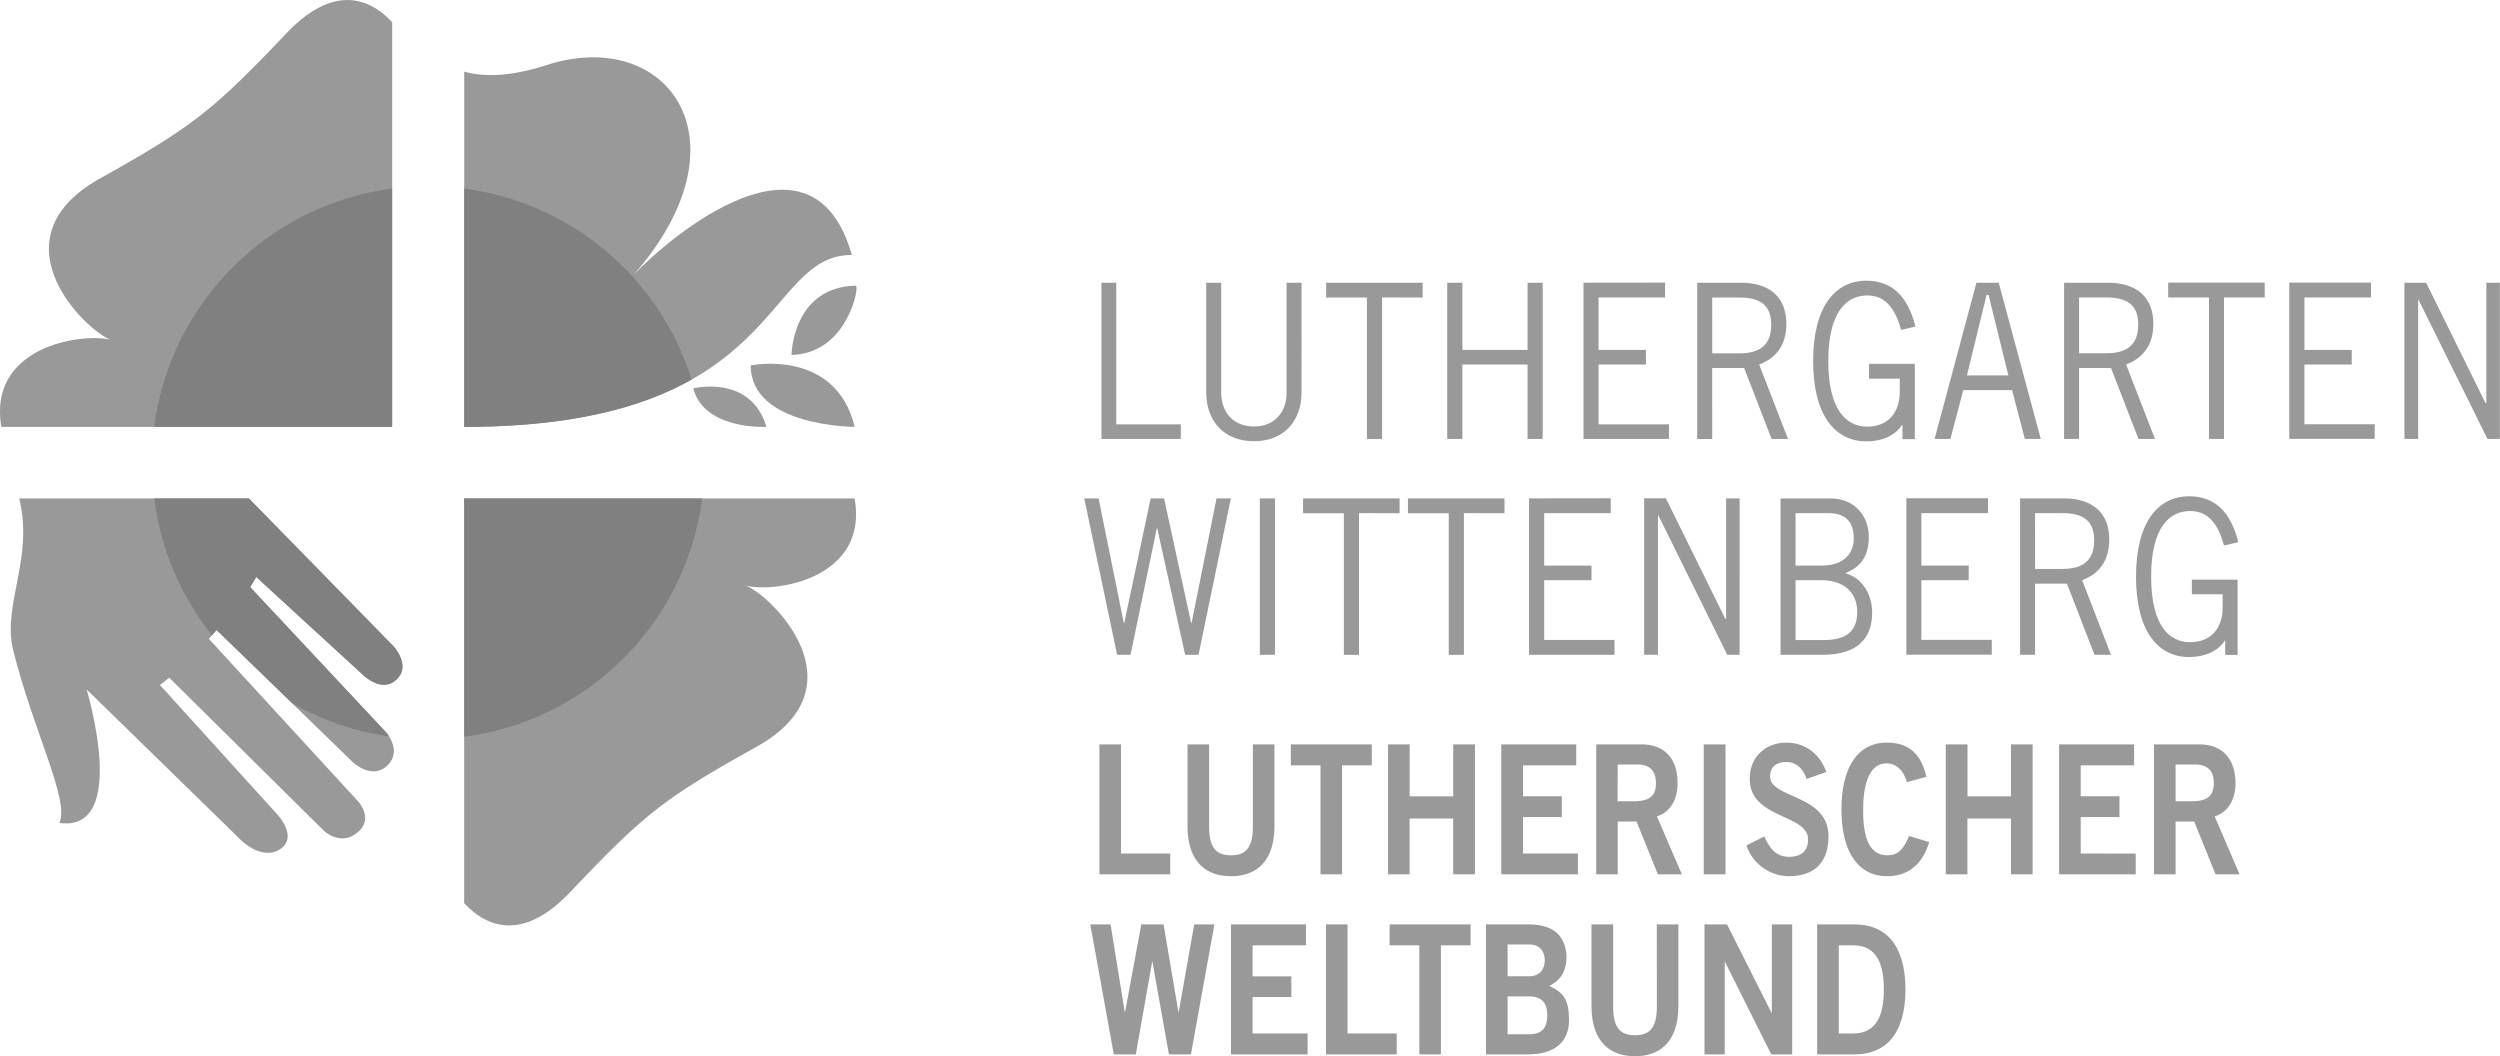 <svg xmlns="http://www.w3.org/2000/svg" viewBox="0 0 1010.06 426.74"><defs><style>.cls-1{fill:#999;}.cls-2{fill:gray;}</style></defs><g id="Ebene_2" data-name="Ebene 2"><g id="Ebene_1-2" data-name="Ebene 1"><path class="cls-1" d="M345.3,172.46s-42,0-42-24.85c0,0,34.33-7,42,24.85Z"/><path class="cls-1" d="M345.79,115.41c1.63-.16-3.27,27.46-26,28,0,0,.32-27.46,26-28Z"/><path class="cls-1" d="M309.66,172.46s-25,1.47-29.59-15.53c0,0,23.22-5.88,29.59,15.53Z"/><path class="cls-1" d="M.54,172.46c-5.56-33,33.51-38.09,44.14-35.14a7.05,7.05,0,0,1,1.14.49,7.05,7.05,0,0,0-1.14-.49c-11.61-4.91-47.25-41.2-4.25-65.23C77.53,51.33,85.71,45,115.62,13.57,134.09-6,148.81-1.47,158.45,9V172.46Z"/><path class="cls-1" d="M345.3,201.4c5.72,33-33.35,38.25-44,35.14a4.17,4.17,0,0,0-1.14-.32,4.17,4.17,0,0,1,1.14.32c11.61,4.91,47.25,41.36,4.26,65.23-37.28,20.76-45.29,27.13-75.2,58.68-18.47,19.46-33.19,14.88-42.83,4.42V201.4Z"/><path class="cls-1" d="M220.73,26.32c49-15.86,82.88,30.4,35.31,84.68,14.72-15.53,72.26-64.08,88.11-8-36.45,0-27.46,69.47-156.6,69.47V28.93c6.86,2,17.49,2.46,33.18-2.61Z"/><path class="cls-1" d="M158.94,261.06s7,7.52,1.64,13.08c-5.89,6.38-13.74-1.31-13.74-1.31l-43.31-39.72-2.46,4.09,54.77,58.52s6.86,7.36.81,13.4c-6.37,6.38-14.22-1.3-14.22-1.3L87.5,254.52l-3.1,3.6L144.88,324s6.05,6.7-.16,12.1c-7,6.21-13.9-.49-13.9-.49l-62.44-61.8-3.76,2.95,47.73,52.63s7.52,8.18,1.64,13.08c-7.36,6-16.35-2.78-16.35-2.78L35,278.55s17.49,57.87-11,53.95c4.25-9.15-10.63-37.27-18.8-70.29C1,244.06,13.78,225.1,7.73,201.4h92.85Z"/><path class="cls-2" d="M62.33,201.4a110.41,110.41,0,0,0,23.38,55.25l1.79-2.13,30.57,29.59a109.85,109.85,0,0,0,39.07,13.41,9.06,9.06,0,0,0-1.3-1.8L101.07,237.2l2.46-4.09,43.31,39.72s7.85,7.69,13.74,1.31c5.39-5.56-1.64-13.08-1.64-13.08L100.58,201.4Zm125.22,96.28a111.54,111.54,0,0,0,96.12-96.28H187.55Zm91.87-144.34a111.53,111.53,0,0,0-91.87-77.16v96.28c44.63,0,72.74-8.34,91.87-19.12Zm-121-77.16a111.7,111.7,0,0,0-96.12,96.28h96.12Z"/><path class="cls-1" d="M477.08,177.35v-5.91H451V114.22H445v63.13Zm10.25-63.13v44.11c0,12.57,7.91,19.94,19.29,19.94s19.24-7.37,19.24-19.94V114.22h-6.07v44.6c0,7.37-4.56,13.49-13.17,13.49s-13.22-6.12-13.22-13.49v-44.6Zm87.46,6v-6h-39v6h16.48v57.17h6.12V120.18Zm42.38-6v27.15H590.83V114.22h-6.12v63.13h6.12V147.27h26.34v30.08h6.12V114.22Zm22.6,0v63.13h34.52v-5.91H645.84V147.27H665v-5.9H645.84V120.18h26.88v-6Zm52,6h11c7.81,0,12.85,2.55,12.85,11,0,8-4.39,11.54-12.79,11.54H691.79Zm0,57.17V148.68h12.9l11.11,28.67h6.61l-11.65-30.08c6.5-2.43,11-7.47,11-16.42,0-10.51-6.5-16.63-18.37-16.63H685.72v63.13ZM755.14,147v6h12.41v5.37c0,7.69-4.17,14-13.16,14-8.08,0-15.72-6.29-15.72-26.5s7.64-26.5,15.72-26.5c6.39,0,10.94,3.85,13.71,13.93l5.79-1.36c-3.36-13.44-10.51-18.53-19.83-18.53-12.52,0-21.51,10.35-21.51,32.46s9,32.46,21.51,32.46c6.12,0,11.6-2.22,14.42-6.66h.16v5.74h5V147Zm47.48-27.85h.81l8,32.51H794.7ZM788,177.35l5.21-19.72h19.72l5.15,19.72h6.45l-17-63.13h-9l-16.91,63.13Zm52-57.17h11c7.86,0,12.9,2.55,12.9,11,0,8-4.45,11.54-12.85,11.54H840Zm0,57.17V148.68h12.9L864,177.35h6.66L859,147.27c6.45-2.43,11-7.47,11-16.42,0-10.51-6.45-16.63-18.37-16.63H833.94v63.13Zm75-57.17v-6H876v6h16.48v57.17h6.07V120.18Zm9.92-6v63.13h34.52v-5.91h-28.4V147.27h19.13v-5.9H931.05V120.18h26.88v-6ZM977,177.35v-56.3h.11l27.9,56.3h5V114.22h-5.47v48.66h-.32l-24-48.66h-8.78v63.13Z"/><path class="cls-1" d="M451.34,264.55h5.42l10.62-51.11h.17l11.27,51.11h5.42l13.06-63.19h-5.8l-10.08,50.4h-.16l-10.95-50.4h-5.42l-10.68,50.4h-.16l-10.19-50.4h-5.8ZM509,201.36v63.19h6.13V201.36Zm56.47,6v-6h-39v6h16.48v57.23h6.12V207.32Zm42.38,0v-6h-39v6h16.48v57.23h6.12V207.32Zm9.92-6v63.19h34.52v-6h-28.4V234.42H643v-5.91H623.89V207.32h26.88v-6Zm52.08,63.19V208.19H670l27.85,56.36h5V201.36h-5.47V250h-.33l-24-48.66h-8.78v63.19Zm49.53,0h17.07c14.95,0,19.94-7.54,19.94-17,0-7.86-4.39-14.14-10.57-15.88l-.11-.16c6.67-2.66,9.33-7.64,9.33-14.52,0-8.62-5.8-15.61-15.39-15.61H719.38Zm6.07-30.13H736c8.72,0,14.36,4.76,14.36,12.79,0,7.85-4.44,11.38-13.44,11.38H725.45Zm0-27.1h13.11c7.05,0,10.41,3.31,10.41,10.4,0,5.37-3.63,10.79-12.85,10.79H725.45Zm44.76-6v63.19h34.52v-6H776.28V234.42h19.13v-5.91H776.28V207.32h26.93v-6Zm52,6h11c7.85,0,12.89,2.55,12.89,11,0,8-4.44,11.54-12.84,11.54H822.23Zm0,57.23V235.82h12.9l11.11,28.73h6.67l-11.65-30.13C847.7,232,852.2,226.94,852.2,218c0-10.52-6.45-16.64-18.37-16.64H816.16v63.19Zm63.36-30.35v5.91H898v5.36c0,7.7-4.18,14-13.17,14-8.08,0-15.72-6.28-15.72-26.5s7.64-26.5,15.72-26.5c6.39,0,11,3.85,13.71,13.93l5.8-1.35c-3.36-13.44-10.52-18.54-19.84-18.54C872,200.49,863,210.84,863,233s9,32.46,21.46,32.46c6.12,0,11.6-2.22,14.42-6.66h.16v5.8h5V234.2Z"/><path class="cls-1" d="M472.8,353.26v-8.4H452.91V300.75h-8.72v52.51Zm33.38-19.18c0,8.5-2.92,11.48-8.83,11.48s-8.83-3-8.83-11.48V300.75h-8.73v32.89C479.79,349,488,354,497.35,354s17.56-5,17.56-20.38V300.75h-8.73Zm15.34-33.33v8.45h12v44.06h8.72V309.2h12v-8.45Zm48,52.51V330.72h17.61v22.54h8.78V300.75h-8.78v21H569.54v-21h-8.73v52.51Zm68,0v-8.4H615.33V330.12H631v-8.4H615.33V309.2h21.51v-8.45H606.55v52.51Zm16.09,0V331.91h7.59l8.62,21.35h9.7l-10.08-23.41c5.58-1.84,8.4-7.05,8.34-13.55,0-8.62-4.23-15.55-14.63-15.55H644.92v52.51Zm0-44.38h8c4.83,0,7.43,2.49,7.43,7.42s-2.12,7.42-9,7.42h-6.5Zm43.52,44.38V300.75h-8.78v52.51Zm40.75-41.35c-2.71-7.64-8.83-11.87-16.15-11.87-7.91,0-14.79,5.31-14.79,14.69,0,16.15,23.57,14.09,23.57,24.44,0,5.09-3.36,7-7.69,7-5.15,0-7.86-3.31-10-8.24l-7.2,3.63A18.14,18.14,0,0,0,722.74,354c10.19,0,16-5.42,16-16.15,0-17-23.58-15.12-23.58-24.17,0-4.07,2.77-5.8,6.56-5.8,4.12,0,6.83,2.76,8.18,6.83Zm40.43,1.95c-2.12-9.32-7.21-13.82-15.93-13.82C750.7,300,744,309.85,744,327s6.72,27,18.43,27c8.34,0,14.3-4.66,17-13.77l-8.13-2.49c-2.54,6.18-5,7.8-8.88,7.8-6.62,0-9.81-6.23-9.65-18.53,0-12.3,3.52-18.59,9.37-18.59,4.29,0,7,3.15,8.3,7.59Zm16.58,39.4V330.72h17.61v22.54h8.73V300.75h-8.73v21H794.92v-21h-8.78v52.51Zm68,0v-8.4H840.66V330.12h15.66v-8.4H840.66V309.2h21.57v-8.45h-30.3v52.51Zm16.1,0V331.91h7.53l8.62,21.35h9.7L894.8,329.85c5.58-1.84,8.45-7.05,8.4-13.55-.11-8.62-4.28-15.55-14.69-15.55H870.25v52.51Zm0-44.38h8c4.83,0,7.43,2.49,7.43,7.42s-2.12,7.42-8.94,7.42H879Z"/><path class="cls-1" d="M450,426h8.89l6.61-37.4h.11l6.66,37.4h8.89l9.49-52.52H482.5l-6.28,35.44h-.11l-6-35.44h-9l-6.56,35.44h-.11l-5.74-35.44H440.5Zm78.31,0v-8.46H506.08V402.85h15.66v-8.4H506.08V381.93h21.56v-8.46H497.35V426Zm36,0v-8.46H544.44V373.47h-8.72V426Zm-2.87-52.52v8.46h12V426h8.72V381.93h12v-8.46ZM600.37,426h16.85c11.66,0,16.7-5.69,16.7-13.82s-2.06-11.11-8-13.88c5-2.27,7-6.5,7-11.92-.55-9.43-6.4-12.9-15.56-12.9h-17Zm8.73-23.42h8.77c5,0,7.27,2.61,7.27,7.65s-2.23,7.64-7.27,7.64H609.1Zm0-21h8.77c4.18,0,6.24,2.77,6.24,6.4s-2.06,6.45-6.24,6.45H609.1Zm60.31,25.2c0,8.51-2.92,11.49-8.83,11.49s-8.83-3-8.83-11.49V373.47H643v32.9c0,15.33,8.24,20.37,17.56,20.37s17.56-5,17.56-20.37v-32.9h-8.73ZM696.83,426v-37.4h.11l18.7,37.4h8.45V373.47h-8.24v35.77h-.1l-18-35.77h-9.1V426Zm37.34,0h15.18c12.08,0,20.43-7.7,20.53-26.23-.1-18.59-8.45-26.29-20.53-26.29H734.17Zm8.73-44.06h5.85c10,0,12.36,8.4,12.36,17.83s-2.34,17.77-12.36,17.77H742.9Z"/></g></g></svg>